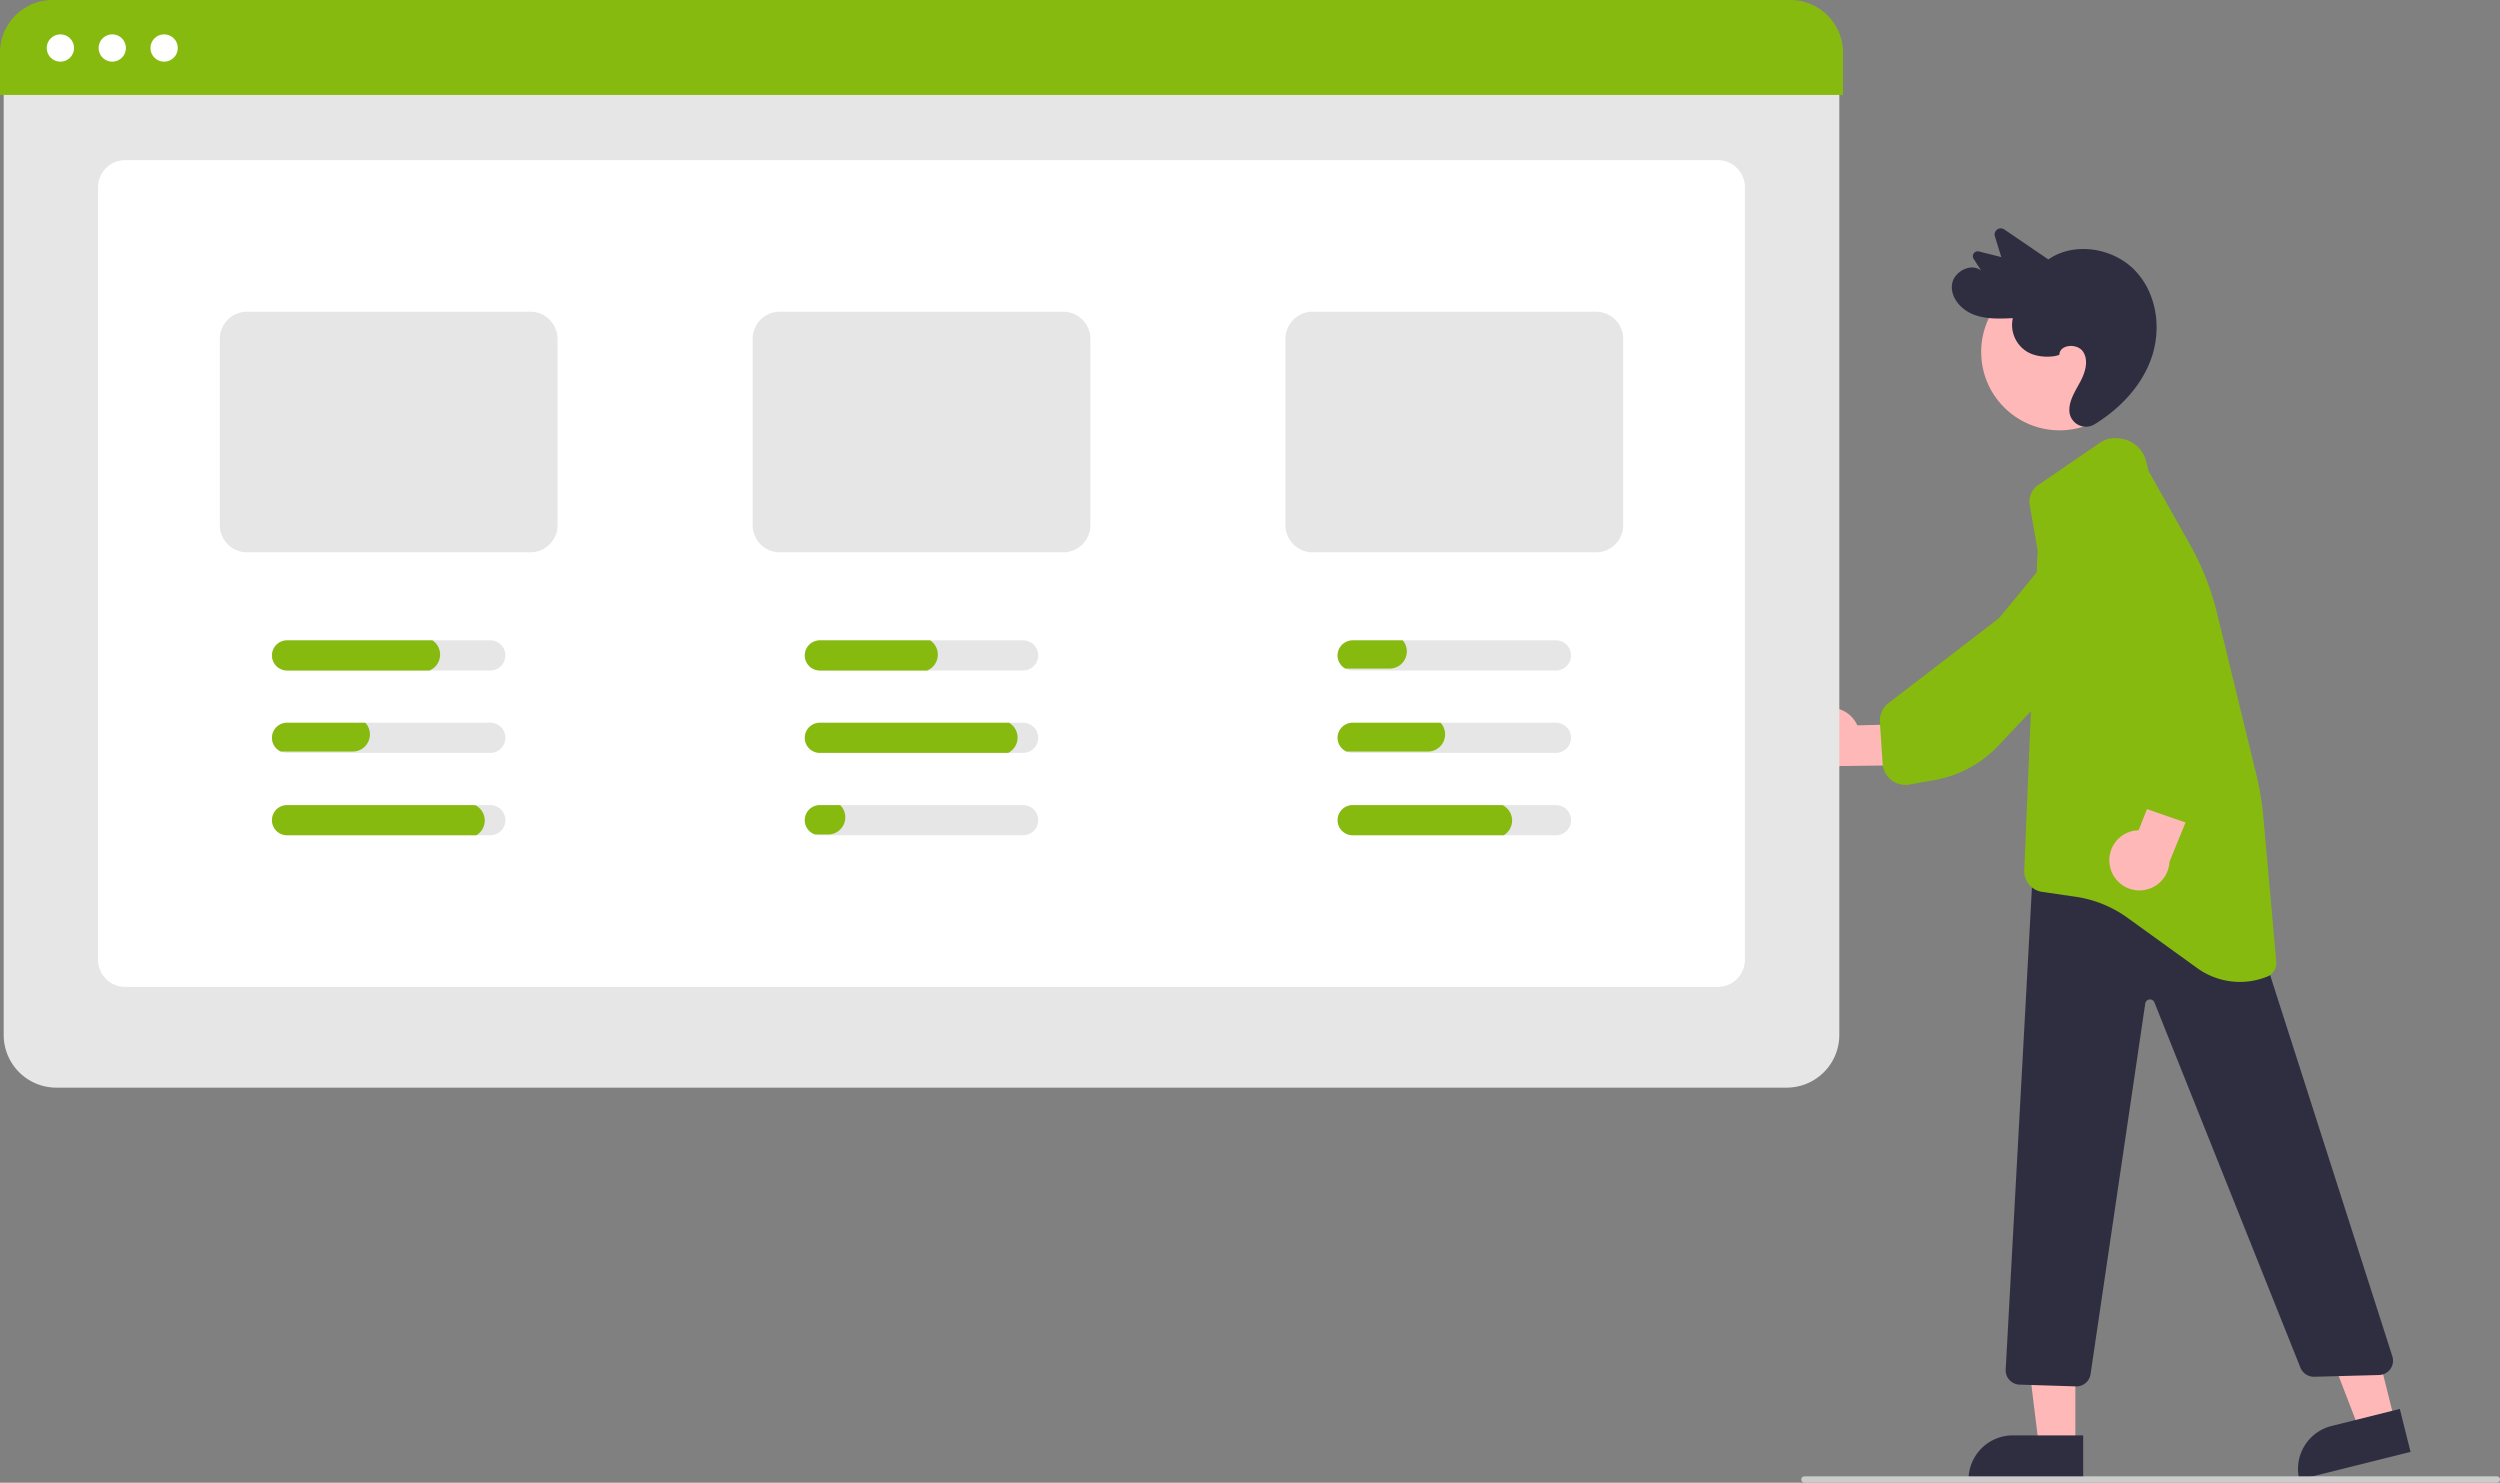 <svg xmlns="http://www.w3.org/2000/svg" width="783.574" height="464.726" data-name="Layer 1"><rect width="100%" height="100%" fill="#808080" stroke="none"/><path fill="#ffb8b8" d="M568.316 223.42a9.377 9.377 0 0 1 13.829 3.938l21.42-.565 3.519 12.933-30.261.374a9.428 9.428 0 0 1-8.507-16.68z"/><path fill="#87ba0e" d="M592.341 244.093a7.176 7.176 0 0 1-2.269-4.771l-.856-12.857a7.153 7.153 0 0 1 2.784-6.16l34.535-26.532 20.075-24.368a12.569 12.569 0 0 1 17.06-2.175 12.55 12.55 0 0 1 2.67 17.679l-23.383 31.217-16.647 17.63a36.207 36.207 0 0 1-19.788 10.701l-8.032 1.443a7.172 7.172 0 0 1-5.68-1.407q-.244-.19-.469-.4z"/><path fill="#ffb8b8" d="m750.584 445.362-11.091 2.77-15.963-41.463 16.37-4.088 10.684 42.781z"/><path fill="#2f2e41" d="m730.779 446.942 21.39-5.342 3.364 13.468-34.86 8.706a13.882 13.882 0 0 1 10.106-16.832z"/><path fill="#ffb8b8" d="m650.479 453.158-11.432-.001-5.436-44.096 16.872.001-.004 44.096z"/><path fill="#2f2e41" d="M630.881 449.89h22.048v13.882h-35.93a13.882 13.882 0 0 1 13.882-13.882z"/><circle cx="645.523" cy="110.318" r="24.561" fill="#ffb8b8"/><path fill="#2f2e41" d="M645.476 111.188c.045-3.285 5.699-3.696 7.46-.896s.631 6.452-.92 9.368c-1.616 3.035-3.71 6.1-3.388 9.547a5.198 5.198 0 0 0 7.963 3.719c8.023-4.94 14.795-12.13 17.792-20.893 3.151-9.217 1.576-20.203-5.24-27.285s-19.036-9.084-27.126-3.423l-13.81-9.405a1.927 1.927 0 0 0-2.964 2.095l2.02 6.563-6.976-1.755a1.533 1.533 0 0 0-1.711 2.286l2.394 3.72c-3.193-2.627-8.71.368-9.168 4.42s2.836 7.787 6.709 9.313 8.197 1.353 12.369 1.155a9.823 9.823 0 0 0 4.557 10.575c3.608 2.091 8.59 1.598 10.039.896zm5.321 323.348c-.048 0-.095 0-.143-.002l-17.658-.55a4.5 4.5 0 0 1-4.353-4.743l8.832-162.167 67.86 19.244 44.498 138.783a4.5 4.5 0 0 1-4.165 5.873l-20.339.54a4.542 4.542 0 0 1-4.298-2.828l-45.77-114.494a1.5 1.5 0 0 0-2.877.338l-17.138 116.163a4.5 4.5 0 0 1-4.45 3.843z"/><path fill="#87ba0e" d="M702.041 307.76a22.88 22.88 0 0 1-13.418-4.361l-21.836-15.762a36.852 36.852 0 0 0-16.184-6.559l-10.506-1.532a6.565 6.565 0 0 1-5.627-6.788l4.187-100.25-2.485-14.29a6.181 6.181 0 0 1 2.593-6.146l19.461-13.315a8.142 8.142 0 0 1 5.23-1.395l.711.056a9.53 9.53 0 0 1 8.503 7.195l.746 2.985 12.948 23.018a85.423 85.423 0 0 1 8.548 21.681l12.274 50.44a90.979 90.979 0 0 1 2.21 13.347l4.064 45.36a4.55 4.55 0 0 1-2.859 4.658 23.028 23.028 0 0 1-8.56 1.657z"/><path fill="#ffb8b8" d="M661.309 271.432a9.377 9.377 0 0 1 9.012-11.204l7.82-19.95 13.282 1.795-11.438 28.018a9.428 9.428 0 0 1-18.676 1.34z"/><path fill="#87ba0e" d="M689.705 257.352a7.176 7.176 0 0 1-5.278.233l-12.175-4.217a7.153 7.153 0 0 1-4.59-4.964l-10.992-42.14-14.628-27.978a12.569 12.569 0 0 1 4.638-16.56 12.55 12.55 0 0 1 17.324 4.423l19.65 33.693 9.756 22.197a36.207 36.207 0 0 1 2.153 22.393l-1.8 7.96a7.173 7.173 0 0 1-3.506 4.684q-.271.15-.552.276z"/><path fill="#e6e6e6" d="M559.995 340.901H17.655a16.519 16.519 0 0 1-16.5-16.5v-305.8h575.34v305.8a16.519 16.519 0 0 1-16.5 16.5z"/><path fill="#fff" d="M538.412 309.318H39.237a8.51 8.51 0 0 1-8.5-8.5V58.684a8.51 8.51 0 0 1 8.5-8.5h499.175a8.51 8.51 0 0 1 8.5 8.5v242.134a8.51 8.51 0 0 1-8.5 8.5z"/><path fill="#87ba0e" d="M577.65 29.748H0V16.5A16.519 16.519 0 0 1 16.5 0h544.65a16.519 16.519 0 0 1 16.5 16.5z"/><path fill="#e6e6e6" d="M166.25 97.706H77.4a8.506 8.506 0 0 0-8.5 8.5v58.4a8.506 8.506 0 0 0 8.5 8.5h88.85a8.512 8.512 0 0 0 8.5-8.5v-58.4a8.512 8.512 0 0 0-8.5-8.5zm167 0H244.4a8.506 8.506 0 0 0-8.5 8.5v58.4a8.506 8.506 0 0 0 8.5 8.5h88.85a8.512 8.512 0 0 0 8.5-8.5v-58.4a8.512 8.512 0 0 0-8.5-8.5zm167 0H411.4a8.506 8.506 0 0 0-8.5 8.5v58.4a8.506 8.506 0 0 0 8.5 8.5h88.85a8.512 8.512 0 0 0 8.5-8.5v-58.4a8.512 8.512 0 0 0-8.5-8.5zm-346.57 103H89.97a4.725 4.725 0 1 0 0 9.45h63.71a4.725 4.725 0 1 0 0-9.45zm0 25.82H89.97a4.722 4.722 0 0 0-1.94 9.03 4.662 4.662 0 0 0 1.94.42h63.71a4.725 4.725 0 1 0 0-9.45zm0 25.82H89.97a4.725 4.725 0 1 0 0 9.45h63.71a4.725 4.725 0 1 0 0-9.45zm167-51.64h-63.71a4.725 4.725 0 1 0 0 9.45h63.71a4.725 4.725 0 1 0 0-9.45zm0 25.82h-63.71a4.725 4.725 0 1 0 0 9.45h63.71a4.725 4.725 0 1 0 0-9.45zm0 25.82h-63.71a4.725 4.725 0 0 0-1.49 9.21 4.605 4.605 0 0 0 1.49.24h63.71a4.725 4.725 0 1 0 0-9.45zm167-51.64h-63.71a4.725 4.725 0 1 0 0 9.45h63.71a4.725 4.725 0 1 0 0-9.45zm0 25.82h-63.71a4.722 4.722 0 0 0-1.94 9.03 4.662 4.662 0 0 0 1.94.42h63.71a4.725 4.725 0 1 0 0-9.45zm0 25.82h-63.71a4.725 4.725 0 1 0 0 9.45h63.71a4.725 4.725 0 1 0 0-9.45z"/><circle cx="18.925" cy="15.049" r="4.283" fill="#fff"/><circle cx="35.184" cy="15.049" r="4.283" fill="#fff"/><circle cx="51.443" cy="15.049" r="4.283" fill="#fff"/><path fill="#87ba0e" d="M135.55 200.706H89.97a4.725 4.725 0 1 0 0 9.45h44.63a5.38 5.38 0 0 0 .95-9.45zm-21.05 25.82H89.97a4.722 4.722 0 0 0-1.94 9.03h22.53a5.382 5.382 0 0 0 5.38-5.38 5.27 5.27 0 0 0-1.44-3.65zm34.42 25.82H89.97a4.725 4.725 0 1 0 0 9.45h59.33a5.368 5.368 0 0 0-.38-9.45zm290.74-51.64h-15.69a4.725 4.725 0 0 0-2.31 8.85h13.9a5.382 5.382 0 0 0 5.38-5.38 5.295 5.295 0 0 0-1.28-3.47zm11.84 25.82h-27.53a4.722 4.722 0 0 0-1.94 9.03h25.53a5.382 5.382 0 0 0 5.38-5.38 5.27 5.27 0 0 0-1.44-3.65zm19.42 25.82h-46.95a4.725 4.725 0 1 0 0 9.45h47.33a5.368 5.368 0 0 0-.38-9.45zm-154.67-25.82h-59.28a4.725 4.725 0 1 0 0 9.45h59.01a5.368 5.368 0 0 0 .27-9.45zm-52.92 25.82h-6.36a4.725 4.725 0 0 0-1.49 9.21h4.08a5.382 5.382 0 0 0 5.38-5.38 5.314 5.314 0 0 0-1.61-3.83zm28.22-51.64h-34.58a4.725 4.725 0 1 0 0 9.45h33.63a5.38 5.38 0 0 0 .95-9.45z"/><path fill="#ccc" d="M782.574 464.726h-217a1 1 0 0 1 0-2h217a1 1 0 1 1 0 2z"/></svg>